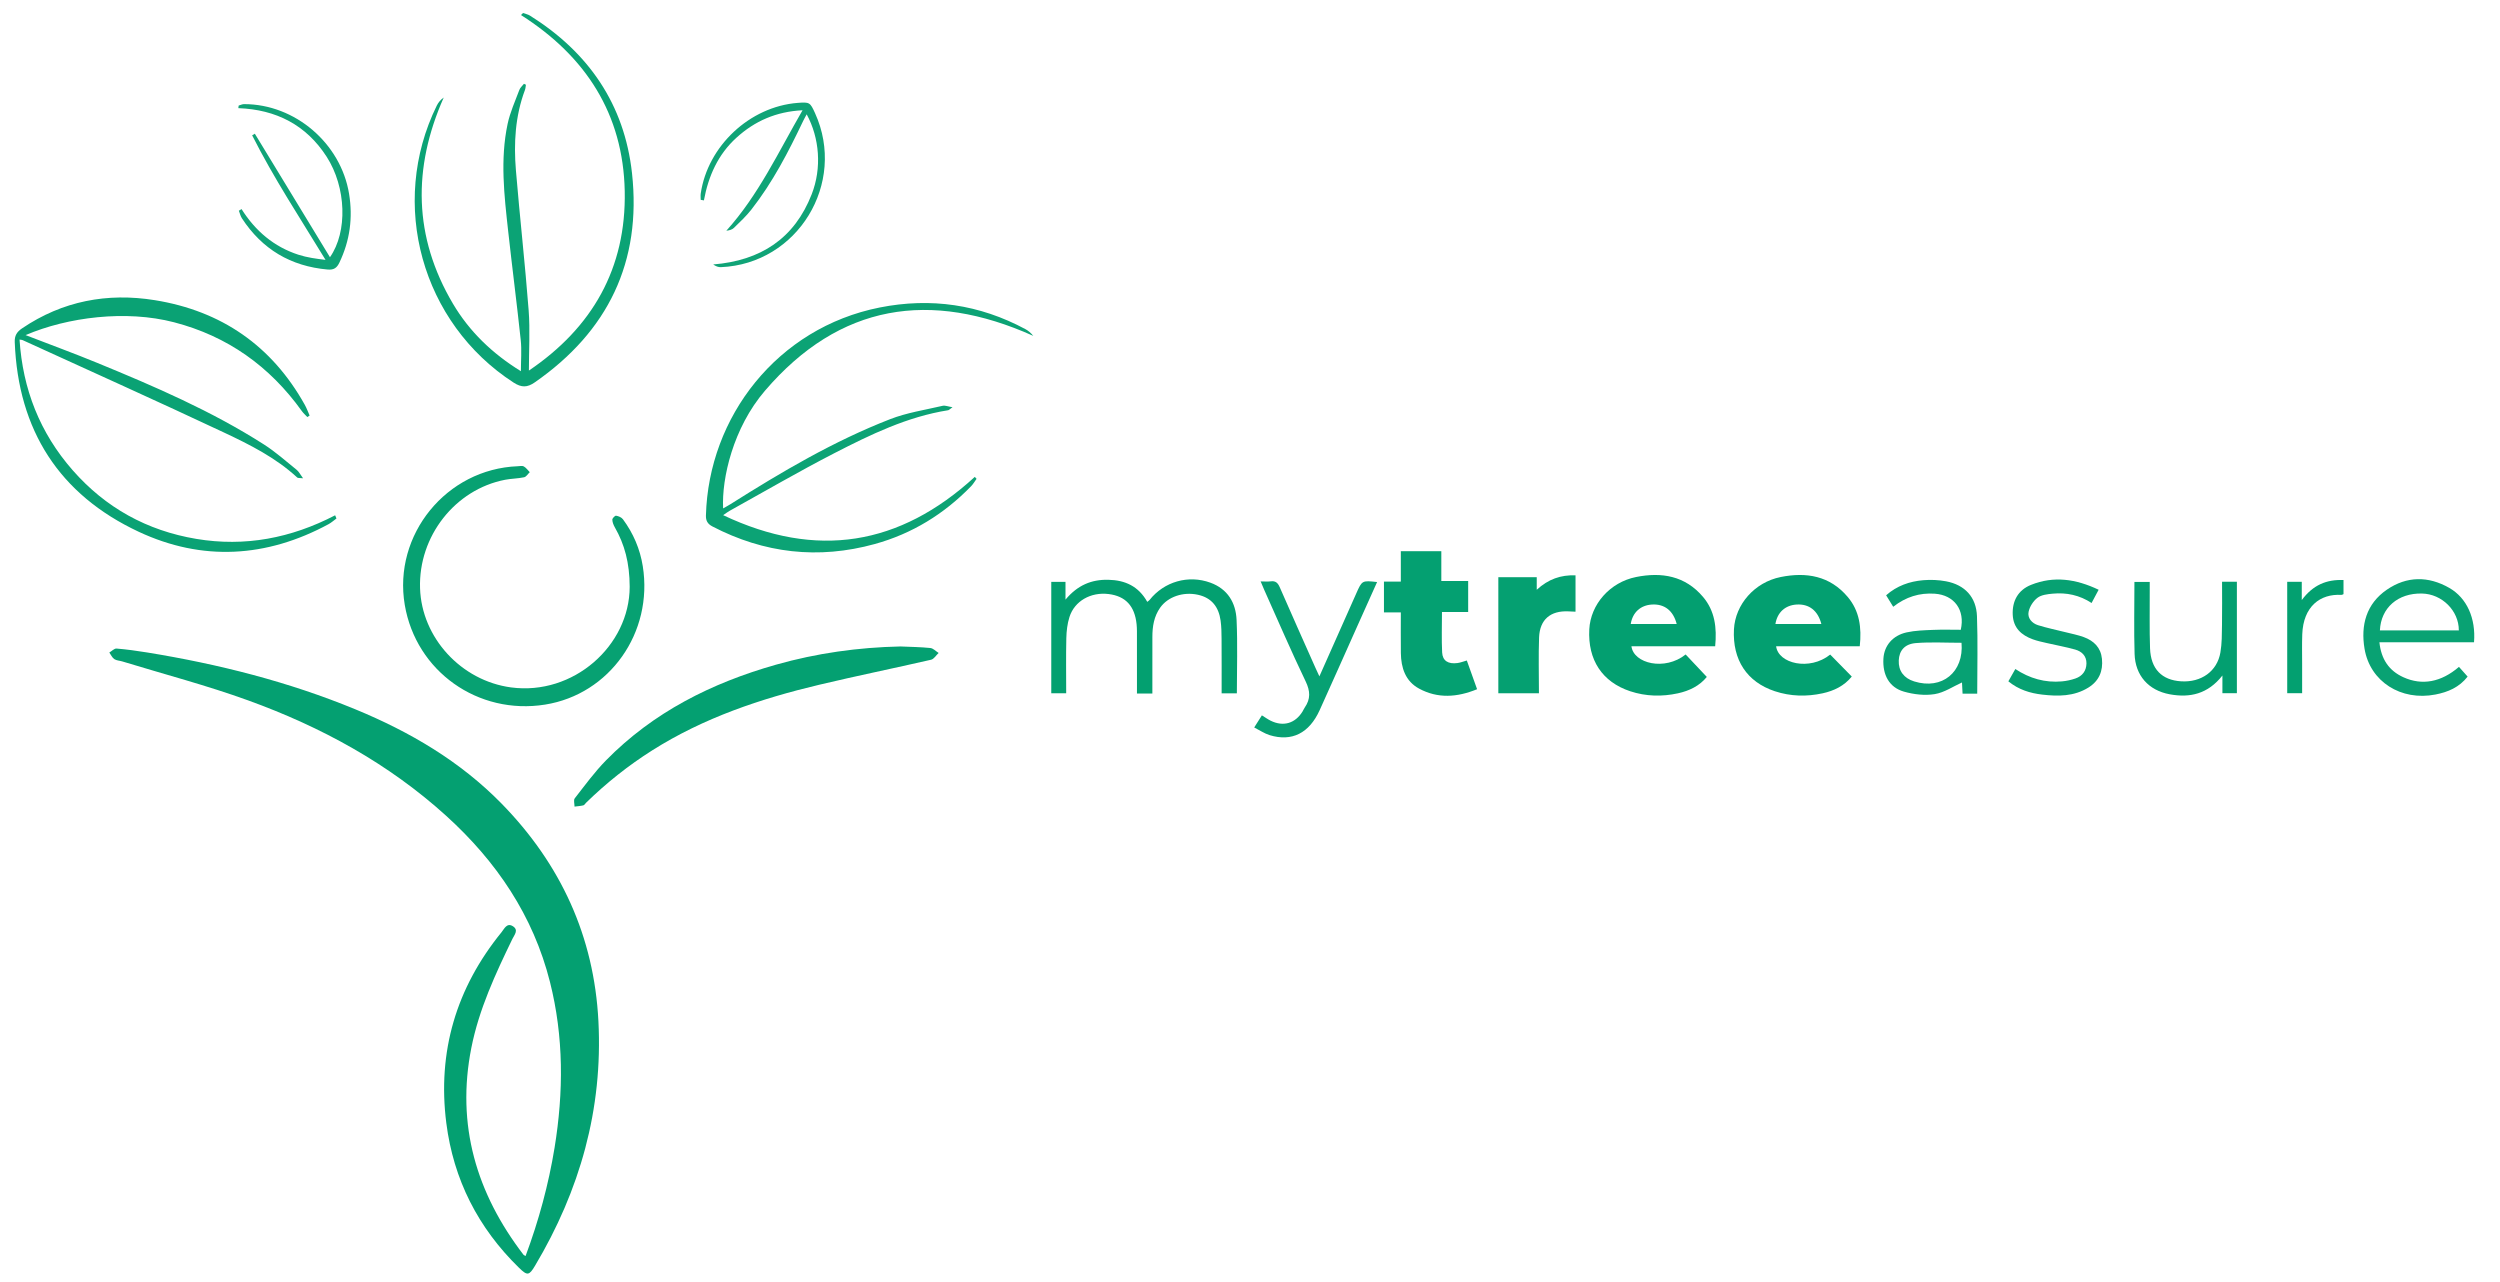 <?xml version="1.0" encoding="utf-8"?>
<!-- Generator: Adobe Illustrator 16.0.0, SVG Export Plug-In . SVG Version: 6.00 Build 0)  -->
<!DOCTYPE svg PUBLIC "-//W3C//DTD SVG 1.1//EN" "http://www.w3.org/Graphics/SVG/1.1/DTD/svg11.dtd">
<svg version="1.1" id="Livello_1" xmlns="http://www.w3.org/2000/svg" xmlns:xlink="http://www.w3.org/1999/xlink" x="0px" y="0px"
	 width="390px" height="200px" viewBox="0 0 390 200" enable-background="new 0 0 390 200" xml:space="preserve">
<g>
	<path fill-rule="evenodd" clip-rule="evenodd" fill="#04A071" d="M81.99,195.941c2.057-5.533,3.585-11.148,4.526-16.918
		c1.408-8.648,1.438-17.27-0.716-25.818c-2.616-10.379-8.355-18.828-16.198-25.939c-9.014-8.172-19.518-13.881-30.869-17.996
		c-6.438-2.336-13.092-4.078-19.65-6.084c-0.419-0.129-0.91-0.135-1.255-0.367c-0.334-0.229-0.522-0.674-0.774-1.023
		c0.376-0.219,0.769-0.646,1.125-0.621c1.59,0.131,3.177,0.352,4.753,0.607c11.148,1.814,22.051,4.559,32.511,8.875
		c8.494,3.504,16.329,8.088,22.81,14.713c9.222,9.434,14.42,20.713,15.1,33.93c0.708,13.732-2.888,26.4-9.889,38.156
		c-0.923,1.549-1.2,1.586-2.502,0.316c-6.38-6.221-10.221-13.768-11.339-22.586c-1.409-11.117,1.542-21.055,8.612-29.754
		c0.434-0.531,0.83-1.531,1.775-0.939c0.944,0.596,0.226,1.35-0.083,1.992c-2.647,5.465-5.21,10.977-6.399,16.984
		c-2.383,12.025,0.789,22.682,8.134,32.271C81.705,195.797,81.792,195.82,81.99,195.941z"/>
	<path fill-rule="evenodd" clip-rule="evenodd" fill="#0AA274" d="M3.991,52.276c3.855,1.489,7.558,2.844,11.2,4.342
		c8.94,3.673,17.814,7.499,25.989,12.722c1.808,1.154,3.428,2.606,5.105,3.958c0.343,0.277,0.551,0.718,0.992,1.313
		c-0.512-0.06-0.79-0.007-0.913-0.12c-3.339-3.082-7.357-5.107-11.394-7.005c-10.434-4.908-20.953-9.633-31.441-14.428
		c-0.104-0.047-0.232-0.044-0.481-0.086c0.5,7.75,3.186,14.556,8.271,20.364c5.137,5.866,11.605,9.439,19.297,10.73
		c7.603,1.277,14.807-0.118,21.666-3.68c0.068,0.166,0.137,0.333,0.205,0.499c-0.41,0.298-0.792,0.649-1.235,0.888
		c-9.676,5.231-19.697,5.822-29.615,1.182C9.235,77.152,2.827,67.1,2.3,53.358c-0.038-0.998,0.324-1.58,1.14-2.133
		c6.315-4.277,13.312-5.593,20.71-4.399c10.362,1.671,18.254,7.095,23.404,16.336c0.294,0.528,0.499,1.105,0.745,1.661
		c-0.118,0.079-0.236,0.158-0.354,0.237c-0.288-0.309-0.612-0.588-0.855-0.927c-5.005-6.988-11.598-11.69-19.945-13.861
		C19.652,48.323,10.574,49.463,3.991,52.276z"/>
	<path fill-rule="evenodd" clip-rule="evenodd" fill="#0BA375" d="M82.044,13.221c-0.049,0.274-0.057,0.563-0.153,0.821
		c-1.52,4.059-1.762,8.28-1.409,12.527c0.606,7.284,1.428,14.55,1.987,21.838c0.236,3.085,0.039,6.203,0.039,9.402
		C92.4,51.118,97.706,41.85,97.458,29.802C97.21,17.791,91.388,8.779,81.278,2.35c0.105-0.108,0.209-0.216,0.314-0.323
		c0.369,0.137,0.775,0.214,1.1,0.419c9.115,5.711,14.714,13.822,15.899,24.552c1.529,13.84-3.736,24.712-15.162,32.649
		c-1.184,0.824-2.074,0.835-3.314,0.032c-14.32-9.277-19.507-27.87-11.981-43.198c0.234-0.476,0.573-0.9,1.088-1.269
		c-4.869,11.01-4.717,21.737,1.424,32.144c2.575,4.364,6.16,7.805,10.615,10.552c0-1.712,0.14-3.297-0.025-4.849
		c-0.603-5.68-1.337-11.347-1.964-17.025c-0.614-5.563-1.263-11.147-0.084-16.706c0.385-1.814,1.176-3.546,1.829-5.299
		c0.133-0.358,0.475-0.641,0.721-0.958C81.839,13.121,81.941,13.17,82.044,13.221z"/>
	<path fill-rule="evenodd" clip-rule="evenodd" fill="#039F70" d="M267.567,100.82c-4.449,0-8.752,0-13.063,0
		c0.337,2.698,5.204,3.883,8.458,1.278c1.08,1.146,2.163,2.297,3.3,3.502c-1.126,1.393-2.727,2.17-4.503,2.557
		c-2.498,0.545-4.999,0.488-7.453-0.324c-4.356-1.443-6.631-4.885-6.375-9.664c0.202-3.88,3.209-7.331,7.287-8.152
		c3.996-0.805,7.669-0.194,10.458,3.103C267.525,95.305,267.847,97.915,267.567,100.82z M254.394,97.349c2.435,0,4.793,0,7.171,0
		c-0.538-2.098-1.915-3.158-3.861-3.042C255.921,94.415,254.684,95.535,254.394,97.349z"/>
	<path fill-rule="evenodd" clip-rule="evenodd" fill="#039F70" d="M290.122,100.818c-4.435,0-8.735,0-13.048,0
		c0.333,2.702,5.207,3.885,8.438,1.295c1.104,1.123,2.211,2.25,3.364,3.428c-1.168,1.451-2.77,2.227-4.545,2.615
		c-2.502,0.545-5,0.488-7.456-0.324c-4.354-1.441-6.627-4.885-6.379-9.661c0.207-3.881,3.212-7.334,7.289-8.154
		c3.996-0.805,7.67-0.198,10.456,3.103C290.086,95.302,290.438,97.908,290.122,100.818z M276.964,97.349c2.435,0,4.793,0,7.169,0
		c-0.539-2.096-1.914-3.158-3.86-3.042C278.494,94.415,277.254,95.535,276.964,97.349z"/>
	<path fill-rule="evenodd" clip-rule="evenodd" fill="#07A172" d="M98.231,91.549c-0.014-3.766-0.795-6.618-2.314-9.278
		c-0.208-0.365-0.385-0.798-0.394-1.206c-0.005-0.214,0.416-0.642,0.587-0.615c0.382,0.061,0.849,0.258,1.069,0.556
		c1.615,2.187,2.669,4.64,3.095,7.321c1.648,10.354-5.165,19.982-15.238,21.59c-10.471,1.67-20.128-5.188-21.891-15.545
		c-1.862-10.947,6.501-21.217,17.627-21.639c0.319-0.013,0.704-0.109,0.944,0.03c0.363,0.207,0.625,0.589,0.929,0.896
		c-0.293,0.276-0.548,0.724-0.885,0.795c-0.97,0.207-1.985,0.201-2.963,0.39c-7.812,1.511-13.533,8.825-13.269,16.926
		c0.252,7.719,6.412,14.426,14.202,15.467C89.432,108.529,98.208,100.756,98.231,91.549z"/>
	<path fill-rule="evenodd" clip-rule="evenodd" fill="#0CA375" d="M112.805,79.312c0.421-0.24,0.792-0.436,1.146-0.66
		c7.976-5.036,16.092-9.833,24.908-13.261c2.609-1.016,5.451-1.442,8.196-2.087c0.384-0.088,0.835,0.112,1.537,0.224
		c-0.426,0.298-0.545,0.445-0.683,0.469c-6.371,1.01-12.095,3.792-17.733,6.69c-5.536,2.848-10.918,5.991-16.366,9.009
		c-0.275,0.152-0.524,0.349-0.999,0.669c14.563,6.904,27.541,4.765,39.257-5.972c0.092,0.101,0.184,0.203,0.275,0.306
		c-0.283,0.387-0.522,0.814-0.853,1.155c-4.211,4.334-9.21,7.41-15.031,9.016c-8.784,2.425-17.243,1.462-25.335-2.75
		c-0.745-0.388-1.022-0.893-1-1.71c0.419-15.372,11.112-29.257,27.101-32.438c7.974-1.586,15.571-0.479,22.746,3.379
		c0.447,0.239,0.841,0.578,1.218,1.046c-16.062-7.204-30.203-5.034-41.854,8.553C114.362,66.748,112.573,74.637,112.805,79.312z"/>
	<path fill-rule="evenodd" clip-rule="evenodd" fill="#04A071" d="M140.466,100.848c1.556,0.07,3.118,0.084,4.667,0.242
		c0.451,0.047,0.862,0.502,1.29,0.771c-0.389,0.363-0.726,0.953-1.174,1.057c-5.798,1.332-11.63,2.521-17.416,3.896
		c-9.17,2.178-18.039,5.156-26.081,10.24c-3.734,2.361-7.165,5.092-10.322,8.174c-0.143,0.139-0.264,0.367-0.429,0.408
		c-0.448,0.107-0.915,0.133-1.373,0.193c0.001-0.438-0.179-1.014,0.032-1.287c1.572-2.014,3.088-4.1,4.871-5.918
		c7.388-7.529,16.492-12.086,26.528-14.934C127.398,101.895,133.875,100.989,140.466,100.848z"/>
	<path fill-rule="evenodd" clip-rule="evenodd" fill="#04A071" d="M230.426,107.518c-3.143,1.287-6.142,1.471-9.036-0.088
		c-2.15-1.158-2.827-3.25-2.856-5.574c-0.025-2.072-0.004-4.145-0.004-6.318c-0.906,0-1.731,0-2.633,0c0-1.633,0-3.167,0-4.812
		c0.838,0,1.658,0,2.631,0c0-1.635,0-3.167,0-4.74c2.174,0,4.199,0,6.318,0c0,1.528,0,3.03,0,4.652c1.421,0,2.762,0,4.189,0
		c0,1.649,0,3.181,0,4.833c-1.325,0-2.662,0-4.087,0c0,2.181-0.077,4.249,0.026,6.306c0.065,1.314,0.947,1.85,2.39,1.658
		c0.461-0.059,0.902-0.242,1.46-0.398C229.338,104.473,229.854,105.918,230.426,107.518z"/>
	<path fill-rule="evenodd" clip-rule="evenodd" fill="#03A070" d="M179.769,108.188c-0.868,0-1.576,0-2.403,0
		c0-2.91,0.003-5.781-0.003-8.649c-0.001-0.719,0.018-1.443-0.055-2.157c-0.291-2.858-1.734-4.392-4.379-4.713
		c-2.771-0.334-5.302,1.088-6.093,3.584c-0.332,1.047-0.464,2.19-0.49,3.293c-0.066,2.837-0.021,5.677-0.021,8.601
		c-0.777,0-1.513,0-2.328,0c0-5.746,0-11.525,0-17.375c0.695,0,1.397,0,2.218,0c0,0.787,0,1.604,0,2.77
		c1.888-2.259,4.056-3.153,6.677-3.096c2.648,0.056,4.724,1.022,6.079,3.444c0.142-0.114,0.276-0.189,0.365-0.301
		c2.274-2.862,6.053-3.944,9.479-2.693c2.704,0.987,3.97,3.127,4.09,5.808c0.174,3.786,0.044,7.587,0.044,11.456
		c-0.774,0-1.51,0-2.376,0c0-2.836,0.011-5.662-0.009-8.489c-0.005-0.957-0.02-1.923-0.153-2.869
		c-0.294-2.088-1.365-3.539-3.529-4.017c-2.291-0.507-4.684,0.295-5.899,2.012c-0.965,1.368-1.212,2.931-1.213,4.557
		C179.768,102.268,179.769,105.182,179.769,108.188z"/>
	<path fill-rule="evenodd" clip-rule="evenodd" fill="#05A071" d="M233.74,90.045c2.033,0,3.983,0,5.992,0c0,0.613,0,1.164,0,1.959
		c1.792-1.653,3.754-2.338,6.05-2.253c0,1.917,0,3.775,0,5.674c-0.408-0.019-0.763-0.036-1.124-0.052
		c-2.775-0.127-4.449,1.27-4.56,4.048c-0.107,2.874-0.023,5.754-0.023,8.723c-2.128,0-4.188,0-6.335,0
		C233.74,102.158,233.74,96.143,233.74,90.045z"/>
	<path fill-rule="evenodd" clip-rule="evenodd" fill="#09A273" d="M371.188,100.197c0.279,2.639,1.483,4.43,3.747,5.455
		c2.908,1.322,5.883,0.777,8.665-1.621c0.427,0.482,0.86,0.967,1.35,1.52c-1.313,1.676-3.06,2.414-5.023,2.795
		c-5.368,1.041-10.198-2.002-11.059-7.146c-0.615-3.676,0.265-7.002,3.483-9.21c3.11-2.131,6.467-2.146,9.733-0.28
		c2.756,1.576,4.164,4.754,3.863,8.488C381.074,100.197,376.182,100.197,371.188,100.197z M383.577,98.337
		c0.008-3.065-2.622-5.677-5.75-5.747c-3.755-0.084-6.401,2.222-6.561,5.747C375.371,98.337,379.476,98.337,383.577,98.337z"/>
	<path fill-rule="evenodd" clip-rule="evenodd" fill="#07A173" d="M308.447,108.209c-0.817,0-1.493,0-2.286,0
		c-0.032-0.676-0.067-1.336-0.09-1.744c-1.366,0.611-2.752,1.574-4.261,1.818c-1.549,0.252-3.282,0.047-4.811-0.393
		c-2.287-0.656-3.338-2.621-3.186-5.158c0.122-1.999,1.425-3.59,3.618-4.08c1.35-0.3,2.768-0.331,4.158-0.391
		c1.433-0.063,2.867-0.015,4.291-0.015c0.702-3.086-1.007-5.419-4.06-5.628c-2.374-0.162-4.498,0.49-6.48,2.039
		c-0.368-0.598-0.713-1.157-1.104-1.793c1.68-1.485,3.654-2.168,5.781-2.351c1.179-0.1,2.409-0.048,3.572,0.171
		c2.926,0.556,4.709,2.459,4.819,5.445C308.556,100.116,308.447,104.109,308.447,108.209z M305.997,100.274
		c-2.439,0-4.797-0.143-7.125,0.047c-1.771,0.144-2.597,1.197-2.665,2.701c-0.07,1.615,0.778,2.773,2.406,3.281
		C302.976,107.658,306.39,104.84,305.997,100.274z"/>
	<path fill-rule="evenodd" clip-rule="evenodd" fill="#07A173" d="M195.656,113.484c0.477-0.752,0.834-1.316,1.198-1.889
		c0.502,0.309,0.916,0.613,1.373,0.838c1.974,0.969,3.818,0.426,4.969-1.439c0.125-0.203,0.212-0.432,0.349-0.627
		c0.921-1.33,0.862-2.555,0.139-4.064c-2.262-4.709-4.325-9.511-6.462-14.277c-0.177-0.392-0.337-0.791-0.562-1.325
		c0.632,0,1.106,0.051,1.565-0.012c0.771-0.106,1.119,0.244,1.416,0.922c1.832,4.202,3.709,8.387,5.57,12.574
		c0.176,0.395,0.363,0.785,0.613,1.328c1.965-4.418,3.861-8.681,5.755-12.944c0.902-2.029,0.902-2.031,3.247-1.771
		c-1.037,2.312-2.064,4.594-3.088,6.881c-1.957,4.366-3.891,8.743-5.869,13.102c-1.631,3.602-4.348,4.965-7.814,3.898
		C197.247,114.428,196.518,113.922,195.656,113.484z"/>
	<path fill-rule="evenodd" clip-rule="evenodd" fill="#039F70" d="M346.642,90.755c0.81,0,1.516,0,2.312,0c0,5.75,0,11.524,0,17.388
		c-0.677,0-1.405,0-2.258,0c0-0.807,0-1.619,0-2.762c-2.272,2.895-5.078,3.506-8.206,2.932c-3.321-0.609-5.391-2.932-5.495-6.305
		c-0.114-3.71-0.025-7.427-0.025-11.223c0.764,0,1.501,0,2.388,0c0,0.437,0,0.899,0,1.364c0.012,2.998-0.056,5.997,0.048,8.993
		c0.116,3.219,1.838,4.961,4.848,5.145c3.141,0.195,5.625-1.559,6.128-4.504c0.243-1.403,0.229-2.857,0.249-4.292
		C346.666,95.263,346.642,93.036,346.642,90.755z"/>
	<path fill-rule="evenodd" clip-rule="evenodd" fill="#07A172" d="M313.304,106.287c0.379-0.67,0.709-1.256,1.087-1.922
		c2.233,1.479,4.644,2.164,7.272,1.932c0.708-0.066,1.426-0.219,2.098-0.451c1.085-0.371,1.708-1.195,1.726-2.348
		c0.015-1.16-0.722-1.875-1.749-2.164c-1.456-0.41-2.953-0.673-4.431-1.017c-0.736-0.17-1.483-0.324-2.19-0.583
		c-1.78-0.646-3.032-1.77-3.131-3.809c-0.105-2.18,0.841-3.874,2.843-4.681c3.556-1.434,7.017-0.928,10.558,0.757
		c-0.38,0.716-0.708,1.328-1.101,2.067c-1.871-1.228-3.914-1.659-6.063-1.456c-0.819,0.077-1.769,0.182-2.378,0.645
		c-0.654,0.498-1.217,1.378-1.384,2.183c-0.201,0.971,0.512,1.786,1.459,2.086c1.398,0.442,2.849,0.729,4.274,1.092
		c0.966,0.245,1.953,0.432,2.883,0.774c1.564,0.576,2.651,1.626,2.827,3.384c0.195,1.918-0.459,3.465-2.127,4.494
		c-2.237,1.383-4.722,1.381-7.203,1.088C316.705,108.139,314.907,107.598,313.304,106.287z"/>
	<path fill-rule="evenodd" clip-rule="evenodd" fill="#10A477" d="M109.308,31.17c0-0.324-0.04-0.653,0.005-0.969
		c1.082-7.428,7.652-13.568,15.128-14.151c1.852-0.143,1.939-0.091,2.708,1.605c4.966,10.946-2.722,23.523-14.694,24.022
		c-0.388,0.016-0.783-0.133-1.199-0.422c7.391-0.597,12.678-4.028,15.375-10.963c1.588-4.083,1.222-8.752-0.787-12.457
		c-0.21,0.394-0.394,0.704-0.546,1.027c-2.307,4.837-4.761,9.591-8.082,13.829c-0.808,1.031-1.783,1.938-2.722,2.857
		c-0.277,0.272-0.698,0.395-1.185,0.444c5.007-5.546,8.098-12.231,11.889-18.792c-4.133,0.208-7.456,1.688-10.31,4.28
		c-2.876,2.61-4.376,5.982-5.078,9.782C109.642,31.231,109.475,31.201,109.308,31.17z"/>
	<path fill-rule="evenodd" clip-rule="evenodd" fill="#10A478" d="M37.68,32.616c2.154,3.412,5.057,5.885,8.879,7.123
		c1.345,0.436,2.77,0.627,4.223,0.8c-3.941-6.475-8.073-12.736-11.448-19.43c0.14-0.084,0.28-0.167,0.42-0.249
		c3.896,6.404,7.791,12.808,11.719,19.266c2.78-3.967,2.552-10.903-0.511-15.668c-3.186-4.959-7.875-7.367-13.784-7.587
		c0.018-0.134,0.036-0.269,0.053-0.404c0.284-0.079,0.565-0.225,0.849-0.225c7.959,0.003,15.089,6.125,16.375,13.989
		c0.614,3.75,0.131,7.312-1.509,10.735c-0.39,0.814-0.846,1.168-1.839,1.081c-5.764-0.512-10.214-3.166-13.371-7.995
		c-0.228-0.348-0.32-0.785-0.474-1.18C37.401,32.786,37.542,32.701,37.68,32.616z"/>
	<path fill-rule="evenodd" clip-rule="evenodd" fill="#03A070" d="M356.805,90.758c0.764,0,1.468,0,2.271,0c0,0.87,0,1.688,0,2.854
		c1.748-2.36,3.875-3.236,6.511-3.126c0,0.771,0,1.473,0,2.198c-0.109,0.042-0.218,0.125-0.319,0.12
		c-3.324-0.199-5.953,1.805-6.115,6.138c-0.057,1.518-0.021,3.038-0.021,4.557c-0.004,1.518,0,3.035,0,4.643
		c-0.773,0-1.509,0-2.326,0C356.805,102.41,356.805,96.635,356.805,90.758z"/>
</g>
</svg>
